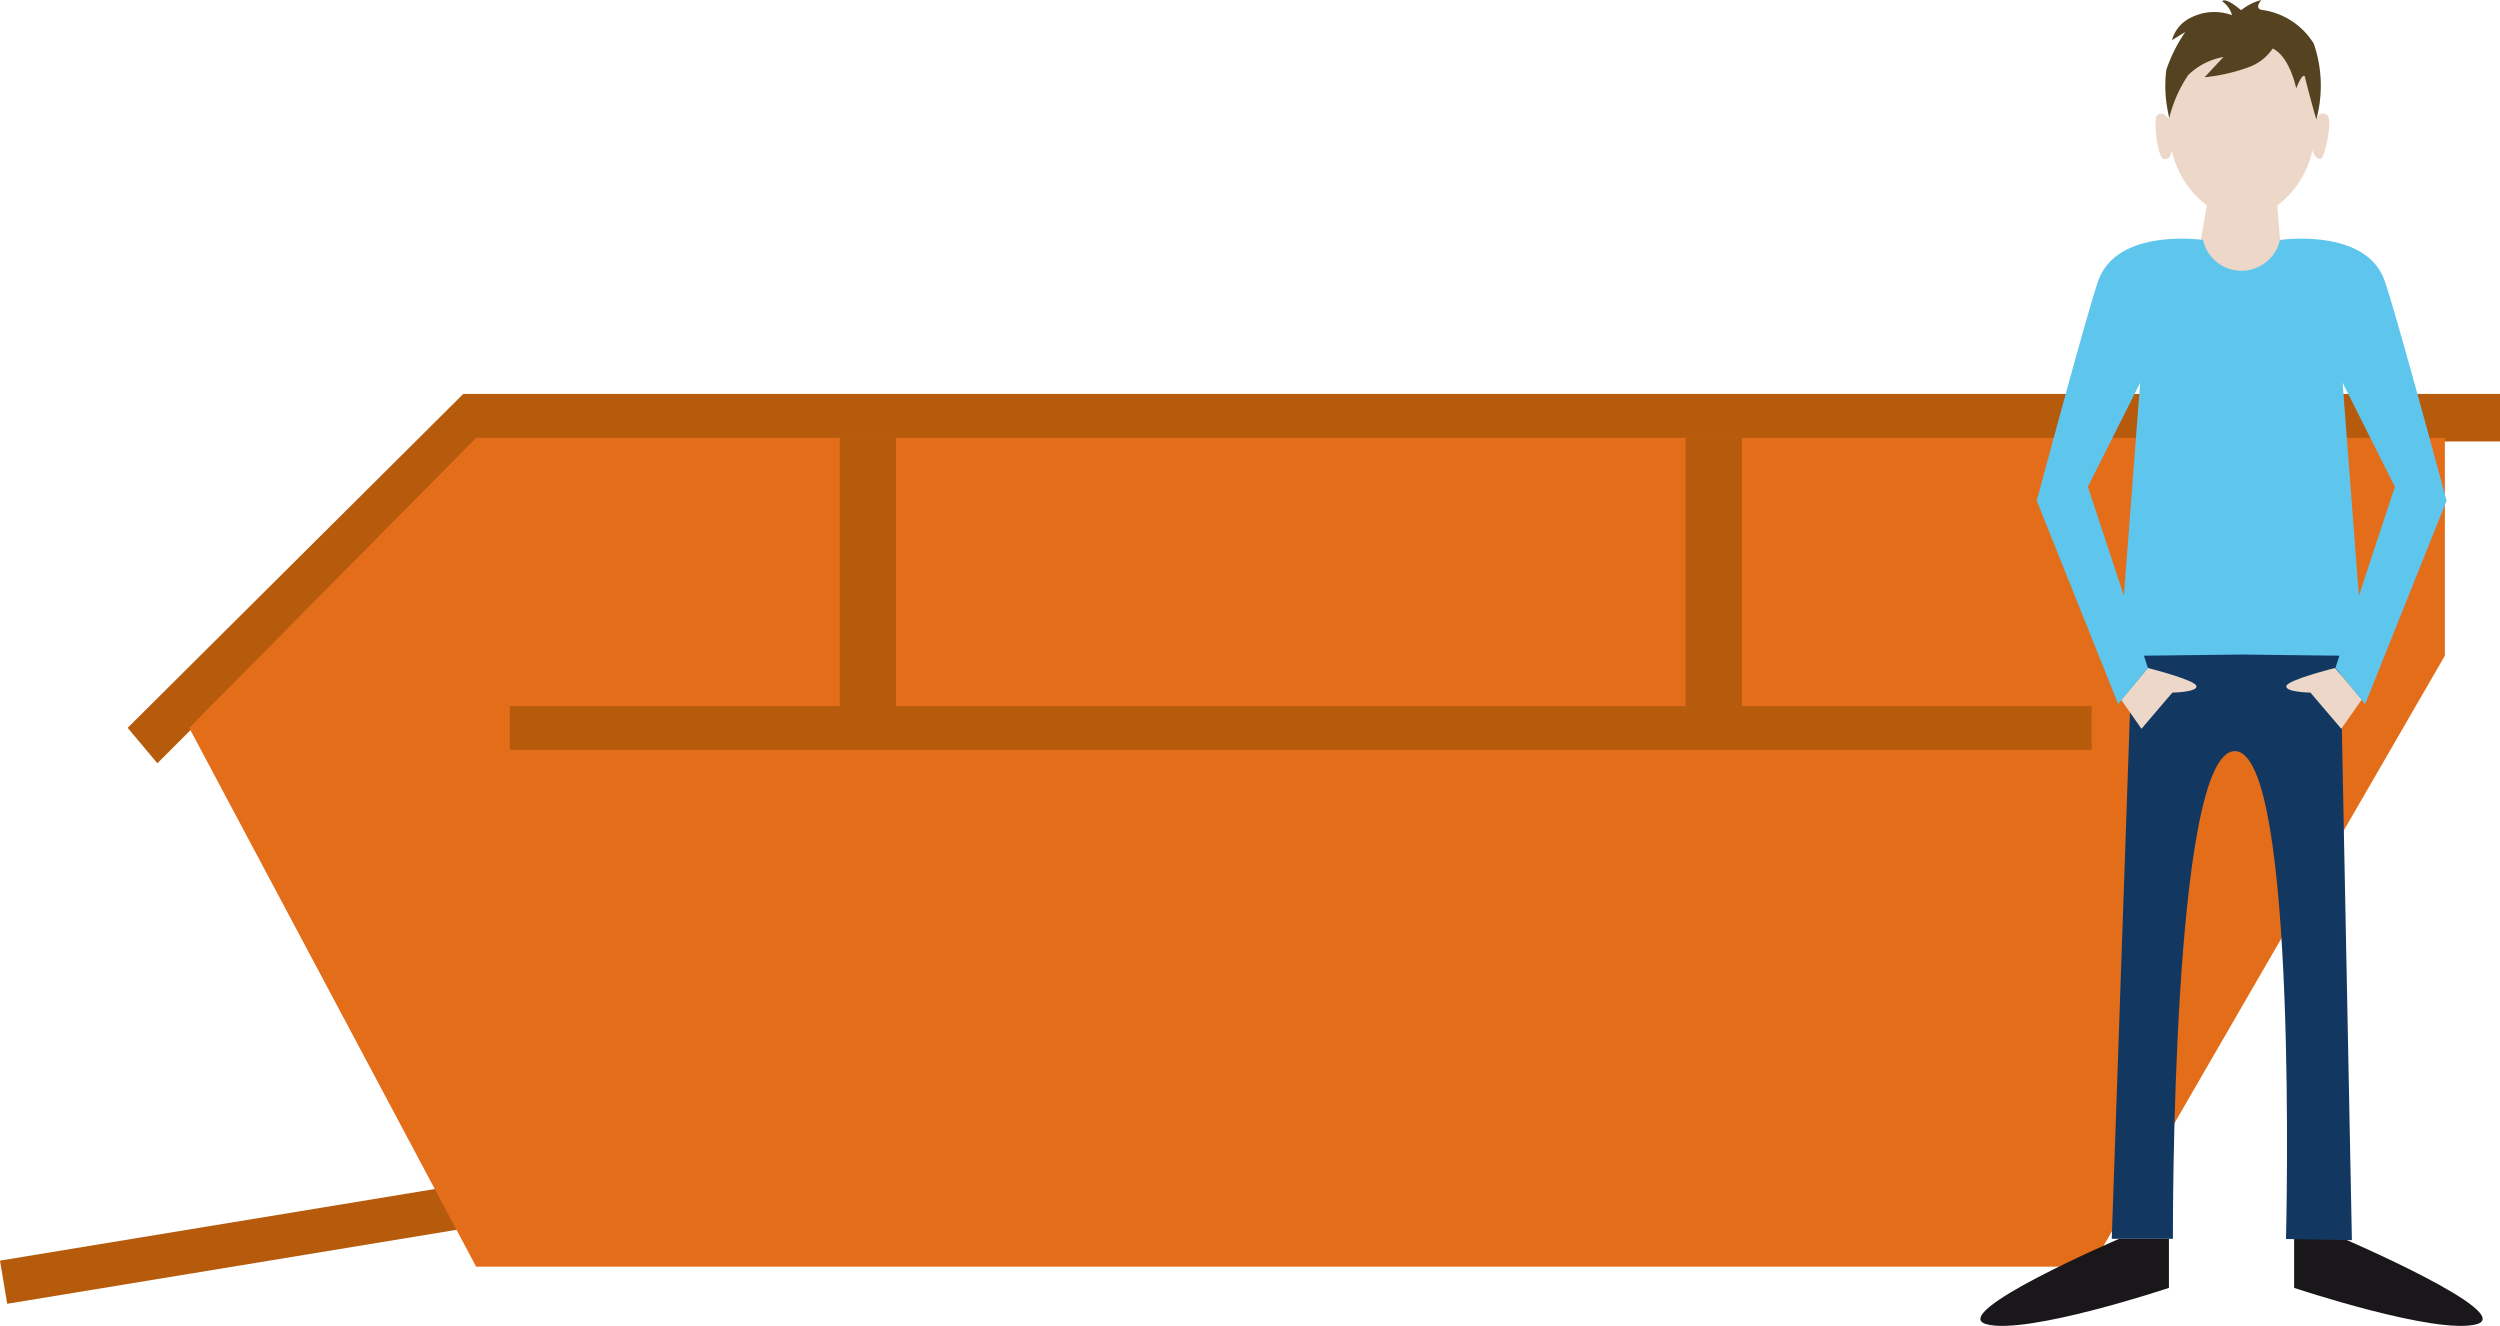 <svg xmlns="http://www.w3.org/2000/svg" width="132" height="70" viewBox="0 0 132 70">
  <title>5-5cbm-absetzcontainer-mit-klappe</title>
  <g id="Mitte_links" data-name="Mitte links">
    <g id="_5_5_cbm_Absetzcontainer_mit_Klappe" data-name="5,5 cbm Absetzcontainer mit Klappe">
      <g>
        <polygon points="31.42 63.73 0.38 68.84 0 66.56 31.04 61.45 31.42 63.73" fill="#b65b0c"/>
        <g>
          <polygon points="132 20.8 24.46 20.8 6.74 38.43 8.31 40.3 25.28 23.31 132 23.31 132 20.8" fill="#b65b0c"/>
          <polygon points="9.99 38.43 25.14 23.12 129.09 23.12 129.09 34.62 110.43 66.88 25.14 66.88 9.99 38.43" fill="#e46d1a"/>
          <g>
            <rect x="26.92" y="37.28" width="83.52" height="2.31" fill="#b65b0c"/>
            <rect x="44.34" y="23.12" width="2.97" height="14.16" fill="#b65b0c"/>
            <rect x="89" y="23.12" width="2.97" height="14.16" fill="#b65b0c"/>
          </g>
        </g>
        <g>
          <path d="M111.89,65.41s-9.14,3.93-7,4.51S114.52,68,114.52,68V65.41Z" fill="#1a171b"/>
          <path d="M123.76,65.41s9.14,3.93,7,4.51S121.13,68,121.13,68V65.41Z" fill="#1a171b"/>
          <path d="M122.86,6.06c-.27-.17-.47,0-.59.23-.06-2.7-1.78-4.87-3.89-4.87s-3.82,2.16-3.89,4.85c-.12-.19-.31-.37-.57-.2s0,2.33.34,2.33.34-.23.42-.43a4.91,4.91,0,0,0,1.84,2.87l-.71,4.12,4.78.22-.35-4.33a4.92,4.92,0,0,0,1.85-2.91c.08.21.21.46.43.46S123.2,6.27,122.86,6.06Z" fill="#ecd7c8"/>
          <path d="M120,2.56a2.61,2.61,0,0,1-1.3,1,9.77,9.77,0,0,1-2.3.52l1-1.07a3.54,3.54,0,0,0-1.86.95,7,7,0,0,0-1,2.26,6.86,6.86,0,0,1-.16-2.53,8.24,8.24,0,0,1,1-2l-.7.43A1.87,1.87,0,0,1,115.7.92,2.73,2.73,0,0,1,117.85.8a1.3,1.3,0,0,0-.52-.73c.19-.24,1,.47,1,.47A2.86,2.86,0,0,1,119.4,0c-.38.46,0,.52,0,.52a3.81,3.81,0,0,1,2.77,1.79,6.82,6.82,0,0,1,.13,4s-.45-1.58-.6-2.26c-.14-.24-.46.62-.46.62S120.91,3,120,2.56Z" fill="#544221"/>
          <path d="M112.57,34.48l-1.07,30.93h3.23s-.1-25.75,3.27-25.75,2.7,25.76,2.7,25.76l3.48.06-.61-31.07Z" fill="#123862"/>
          <path d="M123.29,35.27s-2.49.62-2.57.95,1.27.35,1.27.35l1.63,1.91,1.08-1.54Z" fill="#ecd7c8"/>
          <path d="M113.4,35.27s2.49.62,2.57.95-1.27.35-1.27.35l-1.63,1.91L112,36.95Z" fill="#ecd7c8"/>
          <path d="M125.9,14.8c-1-2.79-5.52-2.13-5.52-2.13a2.08,2.08,0,0,1-4.06,0s-4.51-.66-5.52,2.13c-.55,1.51-3.26,11.64-3.26,11.64l4.3,10.74,1.57-1.91-.21-.65,5.16-.06,5.16.06-.21.65,1.57,1.91,4.3-10.74S126.45,16.31,125.9,14.8Zm-15.66,10.9L113,20.21l-.86,11.24Zm14.31,5.75-.86-11.24,2.76,5.49Z" fill="#5ec5ed"/>
        </g>
      </g>
    </g>
  </g>
</svg>
